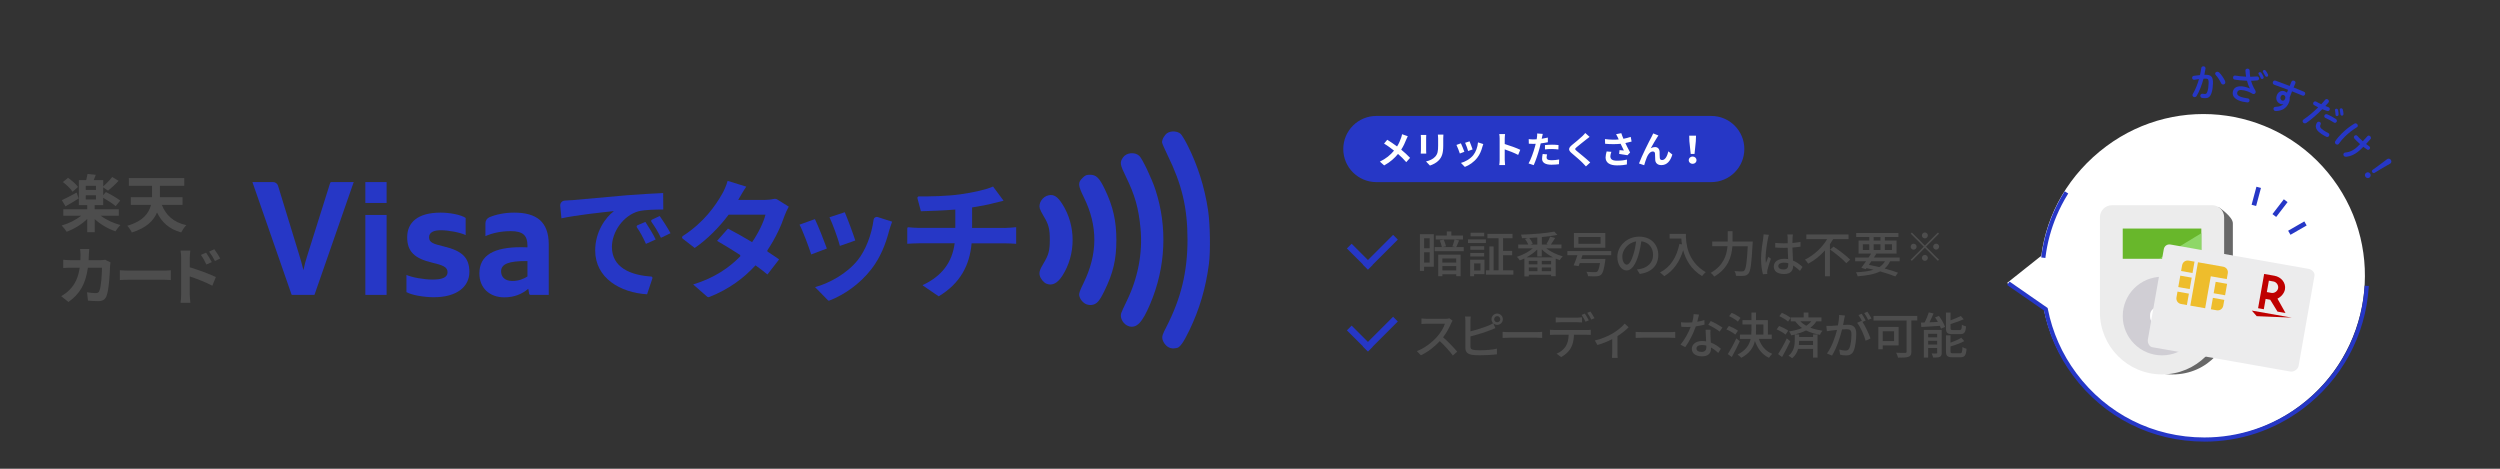 <?xml version="1.0" encoding="UTF-8"?>
<svg id="b" data-name="レイヤー 2" xmlns="http://www.w3.org/2000/svg" width="640" height="120" viewBox="0 0 640 120">
  <rect x="0" y="0" width="640" height="120" fill="#333333" stroke="none"/>
  <defs>
    <style>
      .e {
        fill: none;
      }

      .f, .g, .h, .i {
        fill-rule: evenodd;
      }

      .f, .j {
        fill: #eebd2c;
      }

      .k {
        fill: #68b72b;
      }

      .l {
        fill: #8ed768;
      }

      .m {
        fill: #4d4d4d;
      }

      .g, .n {
        fill: #2637c6;
      }

      .h {
        fill: #bf0000;
      }

      .o {
        fill: #fff;
      }

      .p {
        fill: #d0ced4;
      }

      .i {
        fill: #ececed;
      }

      .q {
        fill: #686868;
      }

      .r {
        fill: #ececec;
      }
    </style>
  </defs>
  <g id="c" data-name="b">
    <g>
      <g id="d" data-name="c">
        <rect class="e" width="640" height="120"/>
        <path class="n" d="M64.61,46.61h5.29c.59,0,1.11.39,1.28.95l5.39,17.6c.39,1.32.79,2.63,1.11,3.99.28-1.36.63-2.67,1.07-3.99l5.77-18.33c.04-.13.16-.22.3-.22h5.73l-10.02,28.8c-.02.05-.06.08-.11.08h-5.67s-.09-.03-.11-.08l-10.02-28.8s-.01,0,0,0Z"/>
        <path class="n" d="M93.53,55.03h5.44v20.46h-5.44v-20.46ZM93.53,46.61h5.44v5.35h-5.44v-5.35Z"/>
        <path class="n" d="M104.05,74.77v-4.39c1.39.64,4.49,1.19,6.67,1.19,2.42,0,3.85-.52,3.85-1.87s-1.15-1.8-3.97-2.47c-4.49-1.08-6.36-2.83-6.36-6.5s2.54-6.3,8.58-6.3c2.38,0,5.24.56,6.39,1.36v4.39c-1.43-.68-4.37-1.24-6.39-1.24-1.74,0-2.98.52-2.98,1.8,0,1.4,1.15,1.71,3.93,2.39,4.45,1.08,6.39,2.79,6.39,6.5s-3.14,6.46-9.09,6.46c-2.74,0-5.8-.6-7.03-1.32h.01Z"/>
        <path class="n" d="M135.03,70.78v-3.95h-.44c-4.25,0-6.31.72-6.31,2.63,0,1.36.87,2.47,2.9,2.47,1.51,0,2.82-.48,3.85-1.16h0ZM135.23,73.93c-1.55,1.32-3.53,2.19-6.12,2.19-3.81,0-6.39-2.43-6.39-6.1,0-4.79,3.85-6.74,10.72-6.74.44,0,1.03.04,1.59.04v-.44c0-2.63-1.19-3.71-4.25-3.71-2.5,0-4.73.48-6.51,1.28v-3.29c0-.69.41-1.3,1.04-1.56,1.67-.7,3.91-1.17,6.31-1.17,5.72,0,8.86,2.32,8.86,8.18v12.88h-4.71c-.15,0-.27-.11-.3-.25l-.23-1.3h0Z"/>
        <path class="g" d="M267.86,72.61c-.67-.28-1.43-1.19-1.66-1.98-.25-.89-.04-1.58.96-3.24,1.29-2.13,1.59-3.26,1.59-6.04s-.3-3.92-1.59-6.04c-.44-.72-.87-1.58-.97-1.92-.42-1.4.75-3.12,2.31-3.41,1.32-.25,2.23.35,3.45,2.25,3.52,5.52,3.52,12.9,0,18.38-1.24,1.93-2.63,2.62-4.08,2.01h-.01ZM278.05,77.87c-.84-.38-1.57-1.27-1.76-2.18-.12-.55.09-1.16,1.08-3.19,3.67-7.46,3.71-14.64.12-21.93-1.57-3.2-1.61-3.84-.28-5.1.66-.63.94-.73,1.86-.73,1.55,0,2.35.78,3.73,3.63,2.13,4.39,3,8.2,2.99,13.08,0,5.02-.82,8.46-3.09,13.09-1.3,2.65-1.94,3.35-3.25,3.53-.4.06-1.03-.04-1.41-.21h.01ZM288.97,83.51c-1.36-.4-2.34-2.08-1.95-3.33.09-.31.74-1.71,1.42-3.11,2.91-5.97,4.12-12.37,3.53-18.64-.49-5.16-1.41-8.42-3.73-13.18-1.56-3.19-1.63-3.69-.72-4.98.86-1.22,3.01-1.42,4.13-.38.78.72,3.21,5.82,4.15,8.71,3.11,9.56,2.63,19.82-1.35,29.21-2.04,4.81-3.47,6.3-5.49,5.71h.01ZM299.55,89.07c-.89-.26-1.79-1.32-1.98-2.33-.12-.66.03-1.12.97-2.95,3.81-7.39,5.46-14.19,5.46-22.44s-1.46-14.19-5.1-21.62c-.78-1.6-1.42-3.08-1.42-3.29,0-.79.66-1.94,1.37-2.39.98-.62,2.62-.5,3.41.24.3.28,1.09,1.58,1.74,2.87,2.6,5.13,4.38,10.76,5.26,16.62.54,3.63.65,10.5.22,13.82-.8,6.12-2.41,11.58-4.99,16.94-1.56,3.24-2.53,4.56-3.35,4.56-.16,0-.43.04-.59.09-.16.05-.61,0-1-.11h0Z"/>
        <path class="n" d="M171.67,59.69l-2.47,1.19c-.81-1.64-1.52-2.8-2.44-4.1-.13-.19-.06-.45.14-.55l1.99-.93c.82,1.16,2.07,3.1,2.76,4.39h.02ZM167.86,61.31l-2.5,1.12c-.75-1.66-1.39-2.89-2.31-4.22-.13-.2-.06-.46.16-.55l2.01-.85c.79,1.19,2.01,3.17,2.63,4.49h0ZM146.49,51.24c2.73-.23,8.12-.73,14.07-1.26,3.36-.26,6.91-.46,9.21-.56l.03,4.22c-1.74,0-4.54.03-6.28.43-3.94,1.05-6.87,5.28-6.87,9.15,0,5.23,4.71,7.22,10.04,7.57.24.02.4.25.32.48l-1.36,4.07c-6.84-.43-13.28-4.13-13.28-11.23,0-4.72,2.59-8.42,4.8-10.07-2.83.3-9.67,1.02-13.44,1.85l-.31-3.19c-.07-.7.47-1.32,1.17-1.35.8-.03,1.48-.08,1.9-.12v.02h0Z"/>
        <path class="n" d="M201.92,52.91c-.36.63-.79,1.52-1.08,2.34-.83,2.47-2.28,5.69-4.36,8.78-.1.15-.06.34.09.44,1.11.7,2.12,1.4,2.88,1.94l-2.99,3.86c-.79-.69-1.84-1.48-3.06-2.34-2.87,3.14-6.66,6.07-11.84,8.11-.18.07-.38.03-.53-.09l-3.58-3.13c5.61-1.72,9.27-4.39,11.97-7.1.16-.15.12-.41-.06-.52-2.12-1.37-4.21-2.63-5.79-3.54l2.79-3.14c1.74.89,3.98,2.15,6.18,3.47,1.61-2.34,2.93-5.05,3.42-7.03h-9.43c-2.3,3.07-5.36,6.24-8.68,8.52l-3.08-2.38c-.22-.17-.21-.52.03-.68,5.47-3.52,8.39-7.86,9.99-10.65.49-.79,1.18-2.31,1.48-3.47l4.77,1.48c-.79,1.16-1.64,2.67-2.04,3.37l-.03.03h6.74c.84,0,1.74-.09,2.44-.25.28-.07.58-.02.83.14l2.94,1.83h0-.01Z"/>
        <path class="n" d="M218.95,61.57l-3.94,1.38c-.39-1.62-1.84-5.61-2.66-7.33l3.91-1.29c.62,1.42,2.23,5.71,2.69,7.23h0ZM228.38,56.75c-.39,1.05-.59,1.75-.79,2.41-.86,3.34-2.23,6.77-4.47,9.68-3.01,3.9-7.04,6.65-10.83,8.12-.11.04-.23.02-.32-.07l-3.32-3.39c3.62-.96,8.18-3.47,10.92-6.9,2.06-2.58,3.56-6.51,4.07-10.35.07-.51.57-.84,1.06-.68l3.69,1.18h0ZM211.68,63.62l-4.01,1.52c-.56-1.79-2.2-6.18-2.99-7.63l3.94-1.42c.82,1.69,2.4,5.68,3.06,7.53Z"/>
        <path class="n" d="M257.15,58.36c.69,0,2.27-.13,2.99-.2v4.26c-.89-.07-2.01-.13-2.89-.13h-8.52c-.49,5.55-2.86,10.23-8.42,13.57l-4.08-2.78s-.03-.08,0-.11c4.93-2.31,7.53-5.83,8.16-10.69h-9.04c-1.02,0-2.23.07-3.09.13v-3.94c0-.17.14-.31.32-.29.83.08,1.81.16,2.71.16h9.27v-4.69c-3.16.26-6.61.36-8.81.43l-.88-3.3c-.07-.26.13-.52.4-.51,2.64.04,7.3-.04,10.67-.54,3.29-.46,6.64-1.22,8.28-1.98l2.69,3.63c-1.12.26-1.97.5-2.53.63-1.61.43-3.55.79-5.52,1.09v5.25h8.28Z"/>
        <path class="m" d="M25.81,55.24c1.33,1.02,3.22,1.89,5.01,2.37-.4.38-.98,1.14-1.26,1.6-1.87-.62-3.84-1.76-5.31-3.11v3.34h-1.92v-3.39c-1.44,1.42-3.39,2.59-5.27,3.28-.3-.5-.88-1.22-1.28-1.6,1.79-.5,3.65-1.42,4.98-2.5h-4.56v-1.65h6.13v-1.07h-2.15v-6.4h1.89c.14-.53.27-1.14.34-1.58l2.11.22c-.18.48-.37.94-.53,1.36h2.43v1.6c.77-.66,1.73-1.65,2.3-2.4l1.63.98c-.85.93-1.87,1.87-2.69,2.51l-1.25-.83v1.99l.7-.8c1.18.58,2.85,1.54,3.67,2.19l-1.17,1.42c-.69-.61-2.05-1.49-3.2-2.13v1.87h-2.18v1.07h6.18v1.65h-4.61.01ZM20.13,50.82c-1.1.69-2.35,1.44-3.36,2l-.94-1.57c.96-.43,2.38-1.2,3.79-1.95l.51,1.52ZM18.58,49.09c-.46-.74-1.54-1.78-2.48-2.48l1.31-1.09c.93.64,2.05,1.62,2.56,2.34l-1.39,1.23ZM24.57,47.57h-2.62v1.06h2.62v-1.06ZM21.95,51.07h2.62v-1.09h-2.62v1.09Z"/>
        <path class="m" d="M41.42,52.44c1.06,2.66,2.99,4.47,6.27,5.2-.45.43-1.02,1.3-1.31,1.86-3.07-.85-4.95-2.56-6.18-5.11-.86,2.06-2.69,3.97-6.45,5.12-.21-.5-.78-1.31-1.17-1.71,4.07-1.18,5.57-3.28,6.08-5.36h-5.17v-1.95h5.44v-2.93h-5.94v-1.97h14.18v1.97h-6.23v2.93h5.79v1.95h-5.33.02Z"/>
        <path class="m" d="M28.29,67.18c-.05.27-.11.67-.11.85-.06,1.73-.26,6.19-.94,7.83-.35.82-.96,1.23-2.06,1.23-.91,0-1.87-.06-2.66-.13l-.24-2.14c.78.14,1.62.22,2.24.22.51,0,.74-.18.91-.56.46-1.01.67-4.21.67-5.94h-3.6c-.59,4.23-2.11,6.74-4.98,8.77l-1.86-1.5c.67-.37,1.46-.91,2.1-1.57,1.49-1.47,2.29-3.27,2.64-5.7h-2.11c-.54,0-1.42,0-2.11.06v-2.1c.67.06,1.5.11,2.11.11h2.29c.02-.45.03-.91.03-1.39,0-.35-.05-1.09-.11-1.47h2.35c-.05.37-.08,1.04-.1,1.42-.02.5-.03.98-.06,1.44h3.01c.4,0,.82-.05,1.22-.11l1.38.67h0Z"/>
        <path class="m" d="M30.68,69.18c.58.05,1.75.1,2.58.1h8.6c.74,0,1.46-.06,1.87-.1v2.51c-.38-.02-1.2-.08-1.87-.08h-8.6c-.91,0-1.98.03-2.58.08,0,0,0-2.51,0-2.51Z"/>
        <path class="m" d="M48.57,68.42c2.13.64,5.22,1.78,6.69,2.5l-.9,2.22c-1.66-.88-4.07-1.81-5.79-2.38v4.53c0,.45.08,1.57.16,2.22h-2.51c.1-.62.16-1.6.16-2.22v-9.2c0-.58-.05-1.36-.16-1.94h2.5c-.06.56-.14,1.26-.14,1.94v2.34h0ZM52.83,67.72c-.46-1.01-.82-1.65-1.41-2.46l1.34-.58c.45.67,1.09,1.7,1.46,2.42l-1.39.62ZM55.02,66.82c-.51-1.01-.9-1.6-1.49-2.4l1.33-.62c.46.64,1.14,1.65,1.5,2.37l-1.34.66h0Z"/>
        <polygon class="g" points="350.19 68.98 350.15 69.02 348.95 67.81 348.86 67.65 344.81 63.61 346.02 62.4 350.19 66.57 356.63 60.13 357.84 61.34 351.4 67.78 351.43 67.81 350.22 69.02 350.19 68.98"/>
        <polygon class="g" points="350.19 89.94 350.15 89.98 348.95 88.77 348.86 88.61 344.81 84.57 346.02 83.36 350.19 87.53 356.63 81.09 357.84 82.3 351.4 88.74 351.43 88.77 350.22 89.98 350.19 89.94"/>
        <path class="n" d="M343.88,38.15c0-4.68,3.79-8.47,8.47-8.47h85.73c4.68,0,8.47,3.79,8.47,8.47s-3.79,8.47-8.47,8.47h-85.73c-4.68,0-8.47-3.79-8.47-8.47Z"/>
        <path class="o" d="M433.31,41.94c.56,0,.99-.38.99-.93s-.43-.94-.99-.94-.99.4-.99.94.43.93.99.93ZM432.82,39.41h.98l.33-3.26.05-1.42h-1.74l.04,1.42.34,3.26ZM424.57,34.69l-1.34-.54c-.17.4-.34.7-.47.96-.5.9-2.49,4.86-3.18,6.74l1.33.45c.14-.5.46-1.54.71-2.1.33-.77.86-1.42,1.51-1.42.34,0,.52.19.55.52.03.38.02,1.15.06,1.66.04.69.53,1.31,1.56,1.31,1.46,0,2.33-1.07,2.82-2.7l-1.02-.83c-.27,1.17-.78,2.23-1.59,2.23-.31,0-.57-.14-.6-.51-.06-.39-.03-1.15-.05-1.57-.04-.78-.47-1.24-1.17-1.24-.36,0-.72.09-1.08.29.47-.83,1.18-2.14,1.65-2.82.1-.15.21-.32.3-.44h.01ZM417.45,35.05c-.6.2-1.19.35-1.85.48-.21-.5-.39-.94-.55-1.44l-1.33.26c.2.33.3.52.47.9.06.14.12.3.2.45-1,.1-2.17.08-3.52-.1l.04,1.21c1.5.12,2.82.12,3.97,0,.28.59.6,1.25.83,1.72-.29-.02-.8-.08-1.11-.1l-.1.97c.7.09,1.63.24,2.14.34l.67-.71c-.41-.75-.86-1.65-1.22-2.41.57-.11,1.12-.25,1.6-.38l-.22-1.19h-.02ZM411.3,38.76c-.15.54-.27,1.13-.27,1.55,0,1.31,1.02,2.03,2.91,2.03,1.23,0,2.02-.13,2.54-.23l.03-1.25c-.7.14-1.26.28-2.57.28s-1.69-.47-1.69-1.15c0-.28.14-.82.26-1.12l-1.22-.1h0ZM405.83,34.04c-.15.22-.46.53-.72.79-.64.63-1.93,1.68-2.67,2.28-.94.78-1.02,1.31-.09,2.1.87.73,2.31,1.96,2.82,2.51.27.29.56.58.83.88l1.1-1.01c-.93-.9-2.75-2.34-3.46-2.94-.51-.44-.52-.54-.02-.97.63-.54,1.88-1.51,2.49-2,.22-.17.53-.42.83-.64l-1.1-.98v-.02ZM394.93,39.4c-.08.37-.16.83-.16,1.26,0,.95.81,1.51,2.4,1.51.75,0,1.39-.07,1.92-.13l.05-1.21c-.68.12-1.33.19-1.96.19-1.01,0-1.25-.3-1.25-.71,0-.21.06-.52.13-.79l-1.13-.1v-.02ZM396.25,35.22c-.51.12-1.05.23-1.58.31l.08-.36c.05-.21.13-.63.2-.89l-1.44-.11c.02.22,0,.6-.04.95-.02.15-.05.33-.09.54-.29.02-.56.03-.84.03-.39,0-.7-.02-1.19-.08l.03,1.18c.33.02.69.04,1.14.04.19,0,.4,0,.62-.02-.07.27-.13.53-.2.78-.35,1.32-1.07,3.31-1.63,4.25l1.32.44c.51-1.1,1.15-3.04,1.5-4.36.1-.38.2-.8.29-1.21.63-.08,1.27-.18,1.83-.3v-1.19ZM395.51,38.25c.59-.08,1.16-.1,1.82-.1.57,0,1.15.06,1.62.11l.03-1.13c-.55-.06-1.12-.09-1.66-.09-.61,0-1.29.05-1.81.1v1.11ZM389.19,38.35c-.88-.43-2.71-1.1-3.98-1.48v-1.4c0-.4.05-.82.09-1.15h-1.49c.07.33.1.81.1,1.15v5.47c0,.38-.04.95-.1,1.32h1.49c-.04-.38-.09-1.05-.09-1.32v-2.7c1.03.35,2.46.9,3.44,1.42,0,0,.54-1.31.54-1.31ZM373.99,36.69l-1.14.41c.23.42.7,1.69.87,2.2l1.16-.44c-.19-.53-.65-1.69-.89-2.17h0ZM378.37,36.45c-.1,1.19-.56,2.46-1.21,3.27-.79.99-2.11,1.71-3.16,1.99l1,1.02c1.11-.42,2.31-1.22,3.19-2.36.65-.84,1.05-1.83,1.3-2.79.06-.19.11-.39.23-.7l-1.34-.43h-.01ZM376.2,36.18l-1.13.37c.24.5.66,1.65.77,2.11l1.14-.4c-.13-.44-.6-1.68-.78-2.09h0ZM368.1,34.46c.04.27.06.57.06.95v1.81c0,1.49-.12,2.2-.77,2.91-.58.62-1.38.98-2.33,1.2l1,1.05c.7-.22,1.69-.69,2.31-1.38.7-.78,1.1-1.66,1.1-3.71v-1.89c0-.38.02-.69.04-.95h-1.41ZM363.72,34.55c.03.21.04.54.04.72v3.21c0,.29-.04.66-.05.84h1.41c-.02-.22-.03-.59-.03-.83v-3.22c0-.3,0-.51.03-.72h-1.4ZM358.93,34.35c-.05.25-.14.64-.23.88-.26.74-.56,1.5-1.05,2.26-.77-.57-1.75-1.24-2.51-1.71l-.82.98c.97.58,1.88,1.27,2.55,1.8-.93,1.13-2.07,2.06-3.62,2.81l1.1.98c1.61-.88,2.71-1.93,3.54-2.94.76.66,1.44,1.31,2.11,2.1l.98-1.1c-.64-.68-1.43-1.41-2.27-2.1.57-.88,1-1.83,1.29-2.59.09-.22.27-.64.39-.85l-1.46-.51h0Z"/>
        <path class="m" d="M492.77,62.86l3.33-3.33.29.29-3.33,3.33,3.33,3.33-.29.29-3.33-3.33-3.34,3.34-.29-.29,3.34-3.34-3.33-3.33.29-.29,3.33,3.33ZM490.65,63.15c0,.41-.34.76-.76.76s-.76-.34-.76-.76.34-.76.76-.76.76.34.76.76ZM492.77,61.03c-.41,0-.76-.34-.76-.76s.34-.76.76-.76.76.34.76.76-.34.76-.76.76ZM492.77,65.26c.41,0,.76.34.76.76s-.34.76-.76.76-.76-.34-.76-.76.34-.76.76-.76ZM494.89,63.14c0-.41.34-.76.76-.76s.76.34.76.76-.34.76-.76.76-.76-.34-.76-.76Z"/>
        <path class="m" d="M371.87,82.09c-.09.13-.28.44-.37.66-.44,1.03-1.18,2.46-2.07,3.59,1.3,1.11,2.82,2.74,3.61,3.69l-1.12.98c-.82-1.13-2.08-2.52-3.33-3.68-1.35,1.44-3.04,2.79-4.85,3.62l-1.02-1.06c2.04-.78,3.93-2.29,5.18-3.69.86-.96,1.7-2.34,2-3.33h-4.63c-.49,0-1.17.06-1.37.08v-1.42c.25.04.98.09,1.37.09h4.68c.47,0,.88-.05,1.1-.13l.82.61h0Z"/>
        <path class="m" d="M376.44,84.82c1.49-.37,3.38-.96,4.6-1.47.4-.16.79-.35,1.2-.61-.25-.26-.42-.62-.42-1.02,0-.79.66-1.45,1.45-1.45s1.46.66,1.46,1.45-.66,1.45-1.46,1.45c-.38,0-.72-.15-.98-.39l.53,1.22c-.42.16-.92.39-1.32.53-1.35.54-3.47,1.19-5.06,1.6v2.57c0,.61.26.76.86.88.38.06.97.09,1.58.09,1.32,0,3.3-.14,4.34-.42v1.45c-1.13.16-3.03.25-4.41.25-.78,0-1.54-.04-2.07-.13-1.02-.19-1.6-.69-1.6-1.75v-6.91c0-.29-.03-.81-.09-1.13h1.47c-.05.33-.08.78-.08,1.13v2.65h0ZM384.07,81.72c0-.43-.35-.79-.79-.79s-.78.37-.78.79.35.78.78.78.79-.35.79-.78Z"/>
        <path class="m" d="M384.67,84.95c.4.04,1.19.08,1.87.08h6.85c.62,0,1.11-.05,1.41-.08v1.55c-.28-.01-.84-.05-1.4-.05h-6.86c-.71,0-1.45.03-1.87.05v-1.55h0Z"/>
        <path class="m" d="M406.18,84.49c.26,0,.74-.01,1.06-.06v1.3c-.29-.01-.73-.03-1.06-.03h-3.24c-.05,1.34-.3,2.45-.78,3.35-.45.86-1.41,1.79-2.5,2.36l-1.17-.86c.93-.38,1.84-1.11,2.33-1.88.54-.84.72-1.85.76-2.98h-3.64c-.38,0-.79.01-1.15.04v-1.31c.37.04.76.06,1.15.06h8.25,0ZM399.51,82.49c-.43,0-.89.02-1.24.05v-1.3c.38.05.82.08,1.22.08h4.26c.39,0,.87-.03,1.26-.08v1.3c-.4-.03-.86-.05-1.26-.05h-4.25,0ZM405.9,82.36c-.25-.5-.65-1.26-1-1.74l.81-.34c.32.45.77,1.24,1.02,1.73,0,0-.83.35-.83.35ZM407.14,79.75c.34.47.82,1.25,1.05,1.71l-.82.35c-.26-.54-.68-1.26-1.03-1.73l.81-.34h0Z"/>
        <path class="m" d="M416.92,83.77c-.59.65-1.71,1.55-2.85,2.28v4.35c0,.4.01,1,.06,1.21h-1.46c.03-.21.06-.81.06-1.21v-3.58c-1.08.55-2.56,1.17-3.79,1.5l-.67-1.16c1.61-.34,3.38-1.11,4.41-1.71,1.26-.73,2.61-1.79,3.24-2.6l1,.92h0Z"/>
        <path class="m" d="M418.73,84.95c.4.04,1.19.08,1.87.08h6.85c.62,0,1.11-.05,1.41-.08v1.55c-.28-.01-.84-.05-1.4-.05h-6.86c-.71,0-1.45.03-1.87.05v-1.55h0Z"/>
        <path class="m" d="M436.35,83.11c-.62.16-1.39.33-2.22.44-.6,1.75-1.69,3.93-2.71,5.31l-1.21-.62c1.02-1.22,2.07-3.14,2.61-4.55-.3.01-.59.02-.9.02-.48,0-1-.01-1.5-.05l-.09-1.16c.49.05,1.08.08,1.59.08.42,0,.84-.01,1.29-.05.19-.69.34-1.46.37-2.12l1.37.13c-.1.43-.27,1.12-.45,1.83.63-.1,1.25-.25,1.82-.43l.04,1.17h-.01ZM437.89,84.41c-.04.53-.03.96-.01,1.46.01.4.05,1.12.09,1.83,1.07.39,1.95,1.02,2.58,1.58l-.67,1.07c-.49-.44-1.12-.98-1.87-1.39v.34c0,1.06-.64,1.92-2.28,1.92-1.45,0-2.62-.62-2.62-1.92,0-1.17,1.06-2,2.61-2,.37,0,.71.03,1.05.09-.05-.98-.11-2.16-.14-2.98h1.26ZM436.81,88.47c-.35-.1-.74-.15-1.15-.15-.83,0-1.37.37-1.37.87,0,.53.43.9,1.29.9.93,0,1.25-.53,1.25-1.17,0-.13,0-.26-.01-.44h-.01ZM440.23,84.89c-.69-.57-2.07-1.36-2.91-1.74l.63-.97c.9.39,2.37,1.22,2.99,1.68l-.71,1.03Z"/>
        <path class="m" d="M444.24,85.66c-.48-.43-1.48-1-2.28-1.34l.64-.88c.78.3,1.8.82,2.32,1.22l-.68,1h0ZM445.39,87.36c-.61,1.32-1.37,2.82-2.05,4.03l-1.01-.74c.62-.97,1.5-2.58,2.17-4.03l.9.74h-.01ZM444.89,82.33c-.47-.44-1.44-1.03-2.23-1.4l.64-.84c.78.32,1.76.86,2.27,1.3,0,0-.68.94-.68.94ZM450.27,86.76c.59,1.78,1.73,3.15,3.42,3.82-.26.23-.64.69-.82,1.02-1.75-.81-2.9-2.31-3.61-4.31-.39,1.65-1.34,3.18-3.49,4.31-.2-.24-.66-.66-.95-.83,2.13-1.08,3-2.48,3.35-4.01h-2.75v-1.1h2.91c.04-.45.05-.91.05-1.36v-1.24h-2.31v-1.1h2.31v-1.95h1.16v1.95h3.03v3.69h1v1.1h-3.3ZM449.55,84.31c0,.45-.01.9-.04,1.35h1.92v-2.6h-1.88v1.25Z"/>
        <path class="m" d="M457.1,85.66c-.48-.43-1.47-1-2.28-1.34l.64-.88c.78.3,1.8.82,2.32,1.22l-.68,1h0ZM458.31,87.36c-.62,1.32-1.4,2.84-2.1,4.03l-1.01-.74c.63-.97,1.54-2.58,2.22-4.03l.89.74ZM457.74,82.33c-.47-.44-1.44-1.03-2.23-1.4l.64-.84c.78.32,1.76.86,2.27,1.3,0,0-.68.94-.68.94ZM465,82.24c-.4.66-.93,1.2-1.55,1.66.93.35,1.97.58,3.1.77-.24.27-.52.68-.63,1.05-1.32-.26-2.52-.59-3.58-1.13-.84.43-1.8.76-2.81,1.02h1.05v.67h3.56v-.66h1.15v5.93h-1.15v-2.24h-3.82c-.24.86-.69,1.71-1.53,2.4-.21-.2-.66-.5-.93-.64,1.42-1.12,1.6-2.77,1.6-3.91v-1.51c-.29.06-.59.14-.89.2-.09-.26-.38-.76-.57-1.01,1.2-.18,2.33-.45,3.32-.87-.63-.44-1.21-1.01-1.73-1.71h-1.15v-1.01h3.3v-1.24h1.21v1.24h3.35v1.01h-1.3v-.02ZM464.13,87.26h-3.56c0,.33-.03.68-.06,1.06h3.62v-1.06ZM460.89,82.24c.45.48.95.86,1.5,1.16.52-.33.96-.71,1.3-1.16h-2.8Z"/>
        <path class="m" d="M472.31,80.79c-.06.27-.14.58-.19.86-.06.38-.18.98-.29,1.55.5-.04.96-.06,1.25-.06,1.2,0,2.12.5,2.12,2.24,0,1.47-.19,3.45-.71,4.53-.42.84-1.06,1.08-1.93,1.08-.48,0-1.07-.09-1.49-.19l-.21-1.31c.52.15,1.2.26,1.54.26.44,0,.79-.11,1.02-.59.38-.78.55-2.34.55-3.64,0-1.07-.48-1.25-1.27-1.25-.25,0-.67.03-1.13.06-.45,1.84-1.34,4.7-2.57,6.69l-1.3-.52c1.25-1.66,2.14-4.35,2.58-6.04-.57.06-1.07.11-1.36.15-.33.04-.88.11-1.24.18l-.13-1.36c.43.02.78.01,1.21,0,.4-.01,1.07-.06,1.76-.13.18-.92.3-1.87.3-2.67l1.48.15h0ZM476.8,82.42c.76,1.13,1.68,3.15,2.05,4.22l-1.25.59c-.35-1.34-1.3-3.53-2.18-4.59l1.17-.52c.06.09.13.18.2.28-.25-.5-.66-1.26-1.01-1.74l.82-.34c.31.45.77,1.25,1.02,1.74l-.83.35h0ZM478.26,81.88c-.26-.54-.67-1.26-1.03-1.74l.82-.34c.33.47.81,1.26,1.05,1.73l-.83.35h-.01Z"/>
        <path class="m" d="M490.81,82.04h-1.5v7.97c0,.76-.19,1.15-.72,1.32-.54.21-1.42.23-2.69.23-.06-.34-.3-.92-.49-1.26.96.05,2,.04,2.31.04.28-.01.37-.09.37-.35v-7.94h-8.47v-1.17h11.2v1.17h-.01ZM481.98,88.43v.98h-1.13v-5.72h5.19v4.74h-4.06ZM481.98,84.8v2.52h2.9v-2.52h-2.9Z"/>
        <path class="m" d="M496.36,80.86c.64.87,1.32,2.04,1.58,2.84l-1.05.43c-.06-.2-.16-.44-.28-.71-1.73.1-3.47.21-4.75.29l-.1-1.12c.29-.01.61-.02.96-.04.4-.79.82-1.81,1.05-2.58l1.22.28c-.31.76-.69,1.56-1.05,2.26l2.16-.1c-.23-.4-.47-.81-.72-1.16l.98-.38h0ZM497.08,90.3c0,.55-.11.86-.48,1.05-.39.18-.94.19-1.71.19-.06-.3-.23-.76-.39-1.06.53.03,1.05.03,1.22.01.16,0,.2-.05.2-.2v-1.2h-2.32v2.46h-1.1v-7.08h4.58v5.84h0ZM493.6,85.45v.9h2.32v-.9h-2.32ZM495.92,88.2v-.96h-2.32v.96h2.32ZM499.82,85.54c-1.32,0-1.65-.33-1.65-1.53v-3.98h1.17v1.97c.97-.34,1.95-.76,2.62-1.11l.76.84c-.97.44-2.23.88-3.38,1.22v1.05c0,.42.09.49.62.49h1.71c.45,0,.53-.2.58-1.37.25.19.73.37,1.06.43-.13,1.58-.47,1.99-1.54,1.99h-1.95,0ZM501.76,90.44c.49,0,.58-.24.63-1.59.26.18.73.37,1.05.44-.14,1.71-.47,2.17-1.58,2.17h-2.03c-1.32,0-1.66-.34-1.66-1.51v-4.1h1.16v1.87c1.03-.37,2.08-.82,2.76-1.26l.76.86c-.96.55-2.31,1.01-3.52,1.37v1.25c0,.43.1.5.65.5h1.78,0Z"/>
        <path class="n" d="M568.11,18.56c-.13-.13-.29-.19-.45-.2-.29,0-.57.2-.58.48,0,.11.04.24.15.36.51.57,1.01,1.34,1.35,2.05.13.27.34.38.53.38.29,0,.57-.21.58-.56,0-.1-.02-.22-.07-.34-.32-.66-.91-1.58-1.51-2.18h0ZM564.07,20.15c.27-.01.51-.02.73-.01.47.01.63.25.61,1.13-.02.8-.12,1.57-.3,2.12-.18.58-.36.68-.7.67-.21,0-.35-.03-.54-.05-.03,0-.06-.01-.08-.01-.32,0-.51.25-.51.53,0,.24.14.48.47.54.19.03.43.06.67.06.99.02,1.44-.37,1.78-1.49.18-.6.3-1.42.32-2.34.03-1.54-.42-2.12-1.67-2.15h-.53c.12-.54.22-1.09.29-1.61v-.07c0-.31-.26-.5-.54-.5-.26,0-.5.14-.55.45-.08.6-.19,1.2-.32,1.8-.52.05-1.06.11-1.57.19-.31.05-.45.28-.45.5,0,.26.16.5.46.51h.13c.37-.07.77-.13,1.17-.17-.4,1.4-.94,2.73-1.58,3.81-.06.11-.09.21-.09.3,0,.29.24.5.53.5.2,0,.4-.08.54-.3.72-1.21,1.33-2.79,1.75-4.4h-.02Z"/>
        <path class="n" d="M579.34,18.45c.17.28.38.63.54.95.07.15.18.22.3.25.2.04.42-.07.46-.28.02-.1.01-.2-.04-.31-.14-.32-.36-.68-.57-.95-.08-.1-.17-.16-.26-.18-.22-.05-.44.07-.48.27-.02.08,0,.16.06.25h-.01ZM578.21,19c.17.27.37.6.53.97.06.14.16.23.28.25.2.04.42-.09.47-.3.02-.09.02-.18-.03-.28-.14-.34-.36-.71-.57-1-.07-.1-.16-.15-.25-.16-.21-.05-.44.08-.48.28-.01.07,0,.15.05.24ZM575.92,22.63c-.37-.16-.74-.29-1.26-.41-1.86-.41-2.82.18-3.05,1.22-.26,1.21.61,2.17,2.57,2.6.42.09.78.15,1.11.18.33.03.53-.17.58-.4.06-.26-.06-.56-.39-.63h-.07c-.31-.05-.62-.1-1.02-.19-1.43-.31-1.78-.77-1.66-1.32.12-.53.59-.8,1.75-.54.77.17,1.45.43,2.14.85.06.03.13.07.18.08.31.07.58-.14.65-.43.03-.13.01-.29-.07-.44-.56-.95-.9-1.77-1.11-2.52.55,0,1.07-.04,1.54-.09.3-.03.46-.2.5-.39.06-.26-.1-.56-.4-.63-.06-.01-.14-.02-.21,0-.48.05-1.04.08-1.65.09-.08-.54-.13-1.08-.14-1.6-.01-.27-.2-.43-.41-.47-.28-.06-.61.06-.67.35v.12c.02.52.08,1.04.17,1.57-.92-.04-1.88-.13-2.76-.28-.32-.06-.52.15-.57.39-.06.26.06.56.38.63.39.09,2.06.28,3.18.31.19.73.4,1.32.74,1.93v.02h-.05Z"/>
        <path class="n" d="M584.65,24.34c.39.17.5.59.32.99-.18.41-.5.53-.8.4-.3-.13-.51-.54-.32-.98.17-.4.49-.55.8-.41ZM584.53,26.68c-.35.36-1.07.66-1.93.66-.3,0-.48.14-.55.31-.11.26,0,.6.3.73.07.03.16.05.27.05,1.55-.04,2.71-.7,3.32-2.13.2-.46.27-.92.21-1.33.19-.54.39-1.06.61-1.59.95.38,1.88.75,2.68,1.09.28.12.54-.06.64-.29.11-.25.06-.56-.26-.7-.8-.35-1.71-.72-2.66-1.09l.46-1.07c.12-.29-.06-.54-.3-.64-.25-.11-.57-.06-.7.22-.17.41-.33.78-.46,1.1-1.25-.49-2.52-.96-3.61-1.35-.32-.12-.57.05-.67.29-.11.25-.05.59.26.72.1.04.31.12.41.16.96.34,2.52.93,3.19,1.17l-.28.73c-.15-.12-.32-.22-.51-.31-.84-.36-1.66.01-2.04.89-.44,1.03-.05,1.9.83,2.28.27.12.54.14.76.06l.02.02v.02Z"/>
        <path class="n" d="M595.78,29.28c-.3-.12-.54-.01-.67.17-.15.22-.13.53.12.7.02.02.06.04.1.06.65.28,1.47.7,2.12,1.14.28.19.55.08.7-.13.15-.22.15-.54-.14-.74-.65-.44-1.51-.9-2.23-1.21h0ZM599,28.12c.05.32.11.72.14,1.08,0,.16.09.27.18.34.17.12.41.09.53-.09.06-.08.09-.18.08-.3,0-.35-.08-.77-.17-1.09-.04-.12-.1-.21-.18-.26-.19-.13-.43-.09-.55.07-.04.06-.06.15-.04.26h0ZM593.16,31.38c-.23.33-.36.79-.3,1.16.08.54.43,1.07,1.4,1.73.46.32.89.56,1.28.74.28.13.53.02.67-.17.15-.22.16-.56-.12-.75-.02-.02-.06-.04-.09-.05-.36-.17-.73-.38-1.14-.66-.88-.6-1.08-.95-.78-1.51.14-.25.03-.48-.16-.61-.23-.16-.56-.16-.75.12h-.01ZM597.76,28.21c.06.31.12.7.13,1.1,0,.16.06.27.16.34.17.12.42.08.55-.1.05-.07.08-.16.08-.27,0-.37-.06-.79-.15-1.14-.03-.11-.09-.19-.17-.24-.18-.12-.44-.09-.55.08-.04.06-.06.14-.05.24h0ZM593.44,27.49c-1.25,1.22-2.49,2.27-3.69,3.07-.09.06-.15.12-.2.19-.17.25-.06.56.16.72.19.13.47.16.74-.02,1.26-.86,2.67-2.1,4.05-3.49.37.15.79.3,1.24.45.26.09.47-.01.59-.18.15-.22.14-.53-.11-.71-.04-.03-.09-.05-.13-.07-.27-.1-.55-.21-.81-.31.26-.27.5-.54.81-.9l.03-.05c.18-.26.05-.56-.18-.72-.21-.14-.5-.17-.7.07-.35.41-.63.75-1.01,1.14-.49-.23-.91-.44-1.25-.65-.29-.17-.57-.06-.72.16s-.15.52.12.7c.19.13.7.41,1.06.58v.02Z"/>
        <path class="n" d="M602.74,31.64c-1.22.72-2.33,1.61-3.24,2.52-.66.66-1.26,1.35-1.66,1.97-.17.26-.09.53.08.71.2.2.53.27.78.03.03-.03.06-.08.09-.12.36-.53.92-1.2,1.52-1.79.85-.84,1.9-1.68,3.05-2.38.04-.03.08-.06.11-.08.22-.22.15-.55-.05-.75-.17-.17-.43-.25-.67-.11h-.01ZM603.73,37.34c-1.14,1.13-2.19,1.61-3.29,1.7-.18,0-.3.07-.39.16-.21.21-.18.55.02.76.11.11.28.18.47.17,1.24-.07,2.6-.69,3.95-2.03.17-.17.35-.35.52-.52.32.26.65.49.95.69.23.15.46.09.62-.06.17-.17.23-.48.01-.7-.02-.02-.04-.04-.08-.06-.25-.17-.52-.37-.8-.59.4-.43.79-.85,1.15-1.27.2-.22.11-.51-.07-.69-.19-.2-.48-.28-.71-.06-.06.06-.15.18-.2.22-.39.44-.59.67-1,1.1-.3-.27-.61-.54-.88-.82-.19-.2-.37-.4-.56-.59-.21-.22-.51-.16-.69.02-.17.17-.24.46-.03.69.17.2.32.36.58.61.26.27.57.54.88.82l-.45.44h0Z"/>
        <path class="n" d="M606.77,44.44c-.23-.35-.68-.44-1.03-.21-.34.23-.43.67-.19,1.02.23.35.67.45,1.02.22.34-.23.43-.68.2-1.03ZM610.22,41.41c-.76.59-1.94,1.44-2.82,2.07-.21.15-.25.38-.1.6.15.22.38.29.6.16.92-.58,2.17-1.32,3-1.79.25-.14.77-.42.99-.56.34-.23.39-.61.18-.94-.22-.34-.6-.45-.95-.22-.22.15-.76.59-.91.69h.01Z"/>
        <path class="o" d="M539.21,37.45c-9.48,7.06-15.26,17.17-16.64,28.03l-8.76,6.96,9.36,6.49c1.15,5.86,3.59,11.55,7.38,16.66,13.64,18.39,39.63,22.16,58.06,8.44,18.42-13.73,22.3-39.76,8.66-58.14-13.64-18.39-39.63-22.16-58.06-8.44h0Z"/>
        <path class="n" d="M564.32,113.05c-13.41,0-25.68-6.16-33.65-16.91-3.71-5-6.21-10.6-7.43-16.66l-9.41-6.52.61-.88,9.76,6.77.04.21c1.18,5.98,3.62,11.52,7.28,16.45,7.77,10.47,19.72,16.48,32.8,16.48,8.88,0,17.36-2.82,24.51-8.15,9.72-7.24,15.74-18.33,16.51-30.43l.02-.27,1.06.07-.02.27c-.79,12.41-6.97,23.79-16.94,31.22-7.34,5.47-16.04,8.36-25.15,8.36h.01ZM522.56,65.91l.03-.27c.46-3.61,1.4-7.16,2.8-10.53l.21-.5h0c.8-1.86,1.75-3.68,2.82-5.41l.14-.23.91.56-.14.23c-1.09,1.76-2.05,3.62-2.85,5.51-1.42,3.36-2.37,6.89-2.83,10.5l-.03.27s-1.06-.13-1.06-.13Z"/>
        <path class="n" d="M514.5,72.46l9.36,6.49-.3.43-9.36-6.49.3-.43ZM523.97,79.11c1.14,5.82,3.56,11.48,7.33,16.55l-.42.31c-3.81-5.14-6.26-10.87-7.42-16.77l.52-.1h-.01ZM523.71,79.16l.15-.22.09.06.02.1-.26.05h0Z"/>
        <rect class="n" x="581.29" y="52.68" width="4.78" height="1.2" transform="translate(185.79 483.63) rotate(-52.46)"/>
        <rect class="n" x="585.74" y="57.79" width="4.78" height="1.2" transform="translate(49.39 301.42) rotate(-29.95)"/>
        <rect class="n" x="575.22" y="49.66" width="4.78" height="1.2" transform="translate(379.66 595.22) rotate(-75.01)"/>
        <path class="q" d="M567.94,53.01l-11.28,10.21c-.17,0-.34-.03-.51-.03-8.64,0-15.7,6.72-16.28,15.22l-.06,1.12c0,9.02,7.31,16.33,16.33,16.33s15.47-7.31,15.47-16.33v-22.29c.11-1.75-3.68-4.23-3.68-4.23h.01Z"/>
        <path class="r" d="M566.28,52.53h-25.61c-1.71,0-3.09,1.38-3.09,3.09v24.33c0,8.78,7.12,15.9,15.9,15.9s15.9-7.12,15.9-15.9v-24.33c0-1.71-1.38-3.09-3.09-3.09h-.01Z"/>
        <circle class="p" cx="553.48" cy="80.91" r="10.06"/>
        <path class="o" d="M552.42,79.55c-.6,0-1.1.49-1.1,1.1v.48c0,.6.49,1.1,1.1,1.1h2.1c.6,0,1.1-.49,1.1-1.1v-.48c0-.6-.49-1.1-1.1-1.1h-2.1ZM554.52,83.13h-2.1c-1.1,0-2-.9-2-2v-.48c0-1.1.89-2,2-2h2.1c1.1,0,2,.9,2,2v.48c0,1.1-.89,2-2,2Z"/>
        <rect class="k" x="543.42" y="58.51" width="20.12" height="7.74"/>
        <polygon class="l" points="563.53 66.24 563.53 59.71 552.77 66.24 563.53 66.24"/>
        <path class="i" d="M586.37,95.12l-35.36-6.23c-.84-.15-1.3-1.17-1.15-2.01l4.07-23.08c.15-.84.88-1.35,1.72-1.2l35.36,6.23c.84.15,1.64.93,1.5,1.77l-4.07,23.08c-.15.84-1.22,1.59-2.06,1.44h0Z"/>
        <rect class="j" x="566.93" y="72.38" width="2.97" height="2.97" transform="translate(396.97 620.82) rotate(-80)"/>
        <path class="f" d="M566.5,76.25l-.52,2.92,1.46.26c.84.15,1.57-.36,1.72-1.2l.26-1.46s-2.92-.52-2.92-.52Z"/>
        <rect class="j" x="557.87" y="70.79" width="2.97" height="2.97" transform="translate(391.05 610.59) rotate(-80)"/>
        <path class="f" d="M557.44,74.65l-.26,1.46c-.15.84.36,1.57,1.2,1.72l1.46.26.52-2.92-2.92-.52h0Z"/>
        <path class="f" d="M569.11,68.27l-6.43-1.13-1.96,11.1,3.8.67,1.44-8.18,4.09.72.26-1.46c.15-.84-.36-1.57-1.2-1.72Z"/>
        <path class="f" d="M561.8,66.98l-1.46-.26c-.84-.15-1.57.36-1.72,1.2l-.26,1.46,2.92.52s.52-2.92.52-2.92Z"/>
        <polygon class="h" points="577.72 80.94 576.46 79.51 586.69 81.31 577.72 80.94"/>
        <path class="h" d="M580.83,71.85l1.17.21c.77.13,1.34.95,1.2,1.72-.13.77-.95,1.34-1.72,1.2l-1.17-.21.52-2.92h0ZM579.54,79.15l.46-2.63,1.17.21,1.87,3.04,2.05.36-2.06-3.68c.88-.42,1.74-1.34,1.92-2.37.3-1.7-.99-3.19-2.7-3.49l-2.63-.46-1.55,8.77,1.46.26h.01Z"/>
      </g>
      <g>
        <path class="m" d="M367.06,68.28h-2.5v1.06h-1.06v-9.39h3.55v8.33ZM364.57,61v2.56h1.42v-2.56h-1.42ZM365.99,67.23v-2.65h-1.42v2.65h1.42ZM374.71,63.25v1.05h-7.44v-1.05h1.85c-.09-.47-.3-1.18-.54-1.71l1.01-.19c.25.54.5,1.25.59,1.71l-.93.19h3.34l-.79-.16c.2-.5.44-1.25.57-1.78l1.15.24c-.24.62-.5,1.27-.72,1.7h1.92ZM374.51,61.31h-6.96v-1.01h2.84v-1.05h1.16v1.05h2.96v1.01ZM368.17,65.19h5.75v5.51h-1.12v-.49h-3.55v.5h-1.07v-5.52ZM369.24,66.16v1.06h3.55v-1.06h-3.55ZM372.8,69.22v-1.11h-3.55v1.11h3.55Z"/>
        <path class="m" d="M375.8,61.28h4.59v.93h-4.59v-.93ZM380.02,70.18h-2.65v.54h-1.01v-4.24h3.66v3.69ZM379.95,63.94h-3.55v-.91h3.55v.91ZM376.39,64.75h3.55v.91h-3.55v-.91ZM379.95,60.5h-3.48v-.92h3.48v.92ZM377.38,67.43v1.82h1.62v-1.82h-1.62ZM387.42,69.2v1.11h-7.02v-1.11h.88v-6.11h1.08v6.11h1.27v-8.22h-2.85v-1.11h6.42v1.11h-2.42v3.25h2.34v1.11h-2.34v3.86h2.63Z"/>
        <path class="m" d="M395.85,63.59c1.12.87,2.72,1.63,4.21,2.03-.25.23-.6.68-.77.98-.34-.11-.69-.24-1.03-.39v4.49h-1.17v-.37h-5.72v.42h-1.13v-4.58c-.39.19-.79.35-1.17.49-.15-.26-.49-.68-.74-.91,1.41-.44,2.97-1.25,4.07-2.17h-3.74v-.98h2.58c-.18-.43-.52-1-.83-1.42l.67-.25c-.49.02-.98.04-1.46.05-.03-.26-.14-.67-.24-.91,2.99-.09,6.53-.37,8.53-.78l.76.84c-1.11.24-2.48.42-3.95.55v1.92h1.58l-.4-.13c.33-.53.73-1.32.95-1.89l1.27.34c-.37.59-.76,1.22-1.08,1.68h2.7v.98h-3.86ZM397.55,65.87c-1.06-.54-2.07-1.26-2.85-2.04v1.83h-1.16v-1.78c-.76.74-1.73,1.44-2.74,1.99h6.74ZM393.58,66.79h-2.22v.88h2.22v-.88ZM391.37,69.42h2.22v-.95h-2.22v.95ZM393.55,60.79c-.68.05-1.37.09-2.05.13.37.47.73,1.06.88,1.49l-.52.2h1.69v-1.81ZM397.09,66.79h-2.39v.88h2.39v-.88ZM397.09,69.42v-.95h-2.39v.95h2.39Z"/>
        <path class="m" d="M405.11,65.33c-.1.31-.2.63-.31.95h6.19s-.03.35-.06.52c-.29,2.13-.59,3.11-1.06,3.53-.33.29-.68.38-1.2.4-.44.03-1.27.01-2.14-.03-.01-.34-.18-.81-.42-1.12.87.08,1.79.09,2.14.09.29,0,.45-.01.62-.11.29-.23.53-.89.73-2.21h-5.18c-.1.28-.2.54-.29.77l-1.27-.19c.3-.68.66-1.68.96-2.6h-2.57v-1.06h11.23v1.06h-7.36ZM410.96,63.42h-8.04v-3.78h8.04v3.78ZM409.75,60.68h-5.68v1.73h5.68v-1.73Z"/>
        <path class="m" d="M419.06,68.97c.44-.04.81-.1,1.11-.18,1.6-.37,3.02-1.53,3.02-3.54,0-1.81-1.08-3.24-3-3.48-.18,1.12-.4,2.33-.74,3.5-.76,2.55-1.79,3.97-3.04,3.97s-2.37-1.4-2.37-3.48c0-2.77,2.46-5.18,5.58-5.18s4.9,2.09,4.9,4.71-1.68,4.42-4.73,4.85l-.74-1.18ZM418.18,65.01c.31-.98.55-2.12.68-3.21-2.24.37-3.55,2.32-3.55,3.86,0,1.44.64,2.09,1.15,2.09.54,0,1.15-.81,1.73-2.74Z"/>
        <path class="m" d="M431.58,59.89c0,2.28.29,6.96,5.09,9.79-.27.2-.74.71-.95,1-2.86-1.73-4.21-4.3-4.83-6.62-.93,3.04-2.51,5.24-4.84,6.64-.23-.24-.77-.73-1.08-.95,2.71-1.4,4.23-3.88,4.97-7.3l.64.11c-.09-.53-.14-1.05-.16-1.5h-3v-1.19h4.16Z"/>
        <path class="m" d="M448.7,61.84s-.01.42-.03.58c-.28,5.11-.52,6.97-1.07,7.61-.34.4-.67.53-1.16.58-.45.05-1.26.04-2,0-.03-.34-.19-.86-.42-1.21.83.08,1.6.08,1.92.08.28,0,.43-.04.58-.19.43-.4.69-2.13.91-6.25h-3.94c-.19,2.6-1.05,5.65-4.63,7.76-.19-.29-.63-.73-.91-.95,3.28-1.88,4.1-4.55,4.29-6.82h-3.91v-1.2h3.97v-2.65h1.23v2.65h5.17Z"/>
        <path class="m" d="M452.85,60.11c-.09.21-.2.73-.25.96-.23,1.01-.61,3.6-.61,4.94,0,.44.03.86.09,1.31.18-.52.44-1.12.63-1.58l.64.5c-.33.93-.76,2.21-.89,2.85-.04.16-.06.42-.06.57.01.13.01.31.03.47l-1.11.08c-.25-.87-.49-2.27-.49-3.96,0-1.87.4-4.24.55-5.23.04-.32.09-.71.1-1.03l1.37.13ZM460.78,69.33c-.58-.54-1.15-1.01-1.73-1.36v.04c0,1.16-.55,2.14-2.29,2.14s-2.67-.71-2.67-1.9,1-2,2.66-2c.35,0,.69.03,1.01.08-.04-.87-.09-1.94-.11-2.91-.35.01-.71.03-1.06.03-.72,0-1.4-.04-2.13-.08v-1.18c.71.06,1.4.1,2.14.1.35,0,.69-.01,1.05-.02,0-.62-.01-1.15-.01-1.46,0-.21-.03-.55-.08-.79h1.42c-.04.25-.06.52-.08.77-.01.31-.03.84-.04,1.41.73-.06,1.42-.15,2.07-.28v1.22c-.64.1-1.35.18-2.07.23.03,1.25.1,2.37.14,3.33,1.03.42,1.81,1.06,2.45,1.63l-.67,1.03ZM457.8,67.39c-.38-.1-.76-.16-1.16-.16-.83,0-1.4.37-1.4.88,0,.58.55.87,1.35.87.92,0,1.21-.47,1.21-1.25v-.34Z"/>
        <path class="m" d="M469.29,61.22c-.26.43-.53.87-.83,1.3v8.21h-1.27v-6.62c-1.21,1.35-2.67,2.55-4.3,3.4-.19-.32-.55-.79-.81-1.05,2.39-1.17,4.46-3.19,5.67-5.24h-5.32v-1.2h10.79v1.2h-3.93ZM469.39,63.13c1.41.95,3.33,2.37,4.25,3.34l-.98.91c-.84-.97-2.71-2.47-4.15-3.49l.88-.76Z"/>
        <path class="m" d="M483.86,66.9c-.35.74-.82,1.35-1.4,1.84,1.32.35,2.52.73,3.43,1.07l-.69.96c-1.02-.42-2.37-.87-3.89-1.29-1.41.71-3.29,1.06-5.75,1.25-.08-.34-.25-.77-.44-1.02,1.84-.09,3.33-.28,4.51-.66-.59-.15-1.2-.28-1.81-.42l-.2.28-1.12-.37c.35-.45.78-1.03,1.21-1.65h-2.79v-.96h3.44c.23-.34.45-.68.64-1h-3.21v-3.35h2.75v-.91h-3.35v-1.03h10.8v1.03h-3.47v.91h3v3.35h-5.39l.19.05c-.19.3-.39.62-.6.95h6.59v.96h-2.43ZM476.88,64h1.65v-1.46h-1.65v1.46ZM479.06,66.9c-.21.3-.43.61-.63.89.9.18,1.8.38,2.67.59.62-.39,1.08-.87,1.45-1.49h-3.49ZM479.65,61.6h1.75v-.91h-1.75v.91ZM481.4,64v-1.46h-1.75v1.46h1.75ZM482.51,62.54v1.46h1.84v-1.46h-1.84Z"/>
      </g>
    </g>
  </g>
</svg>